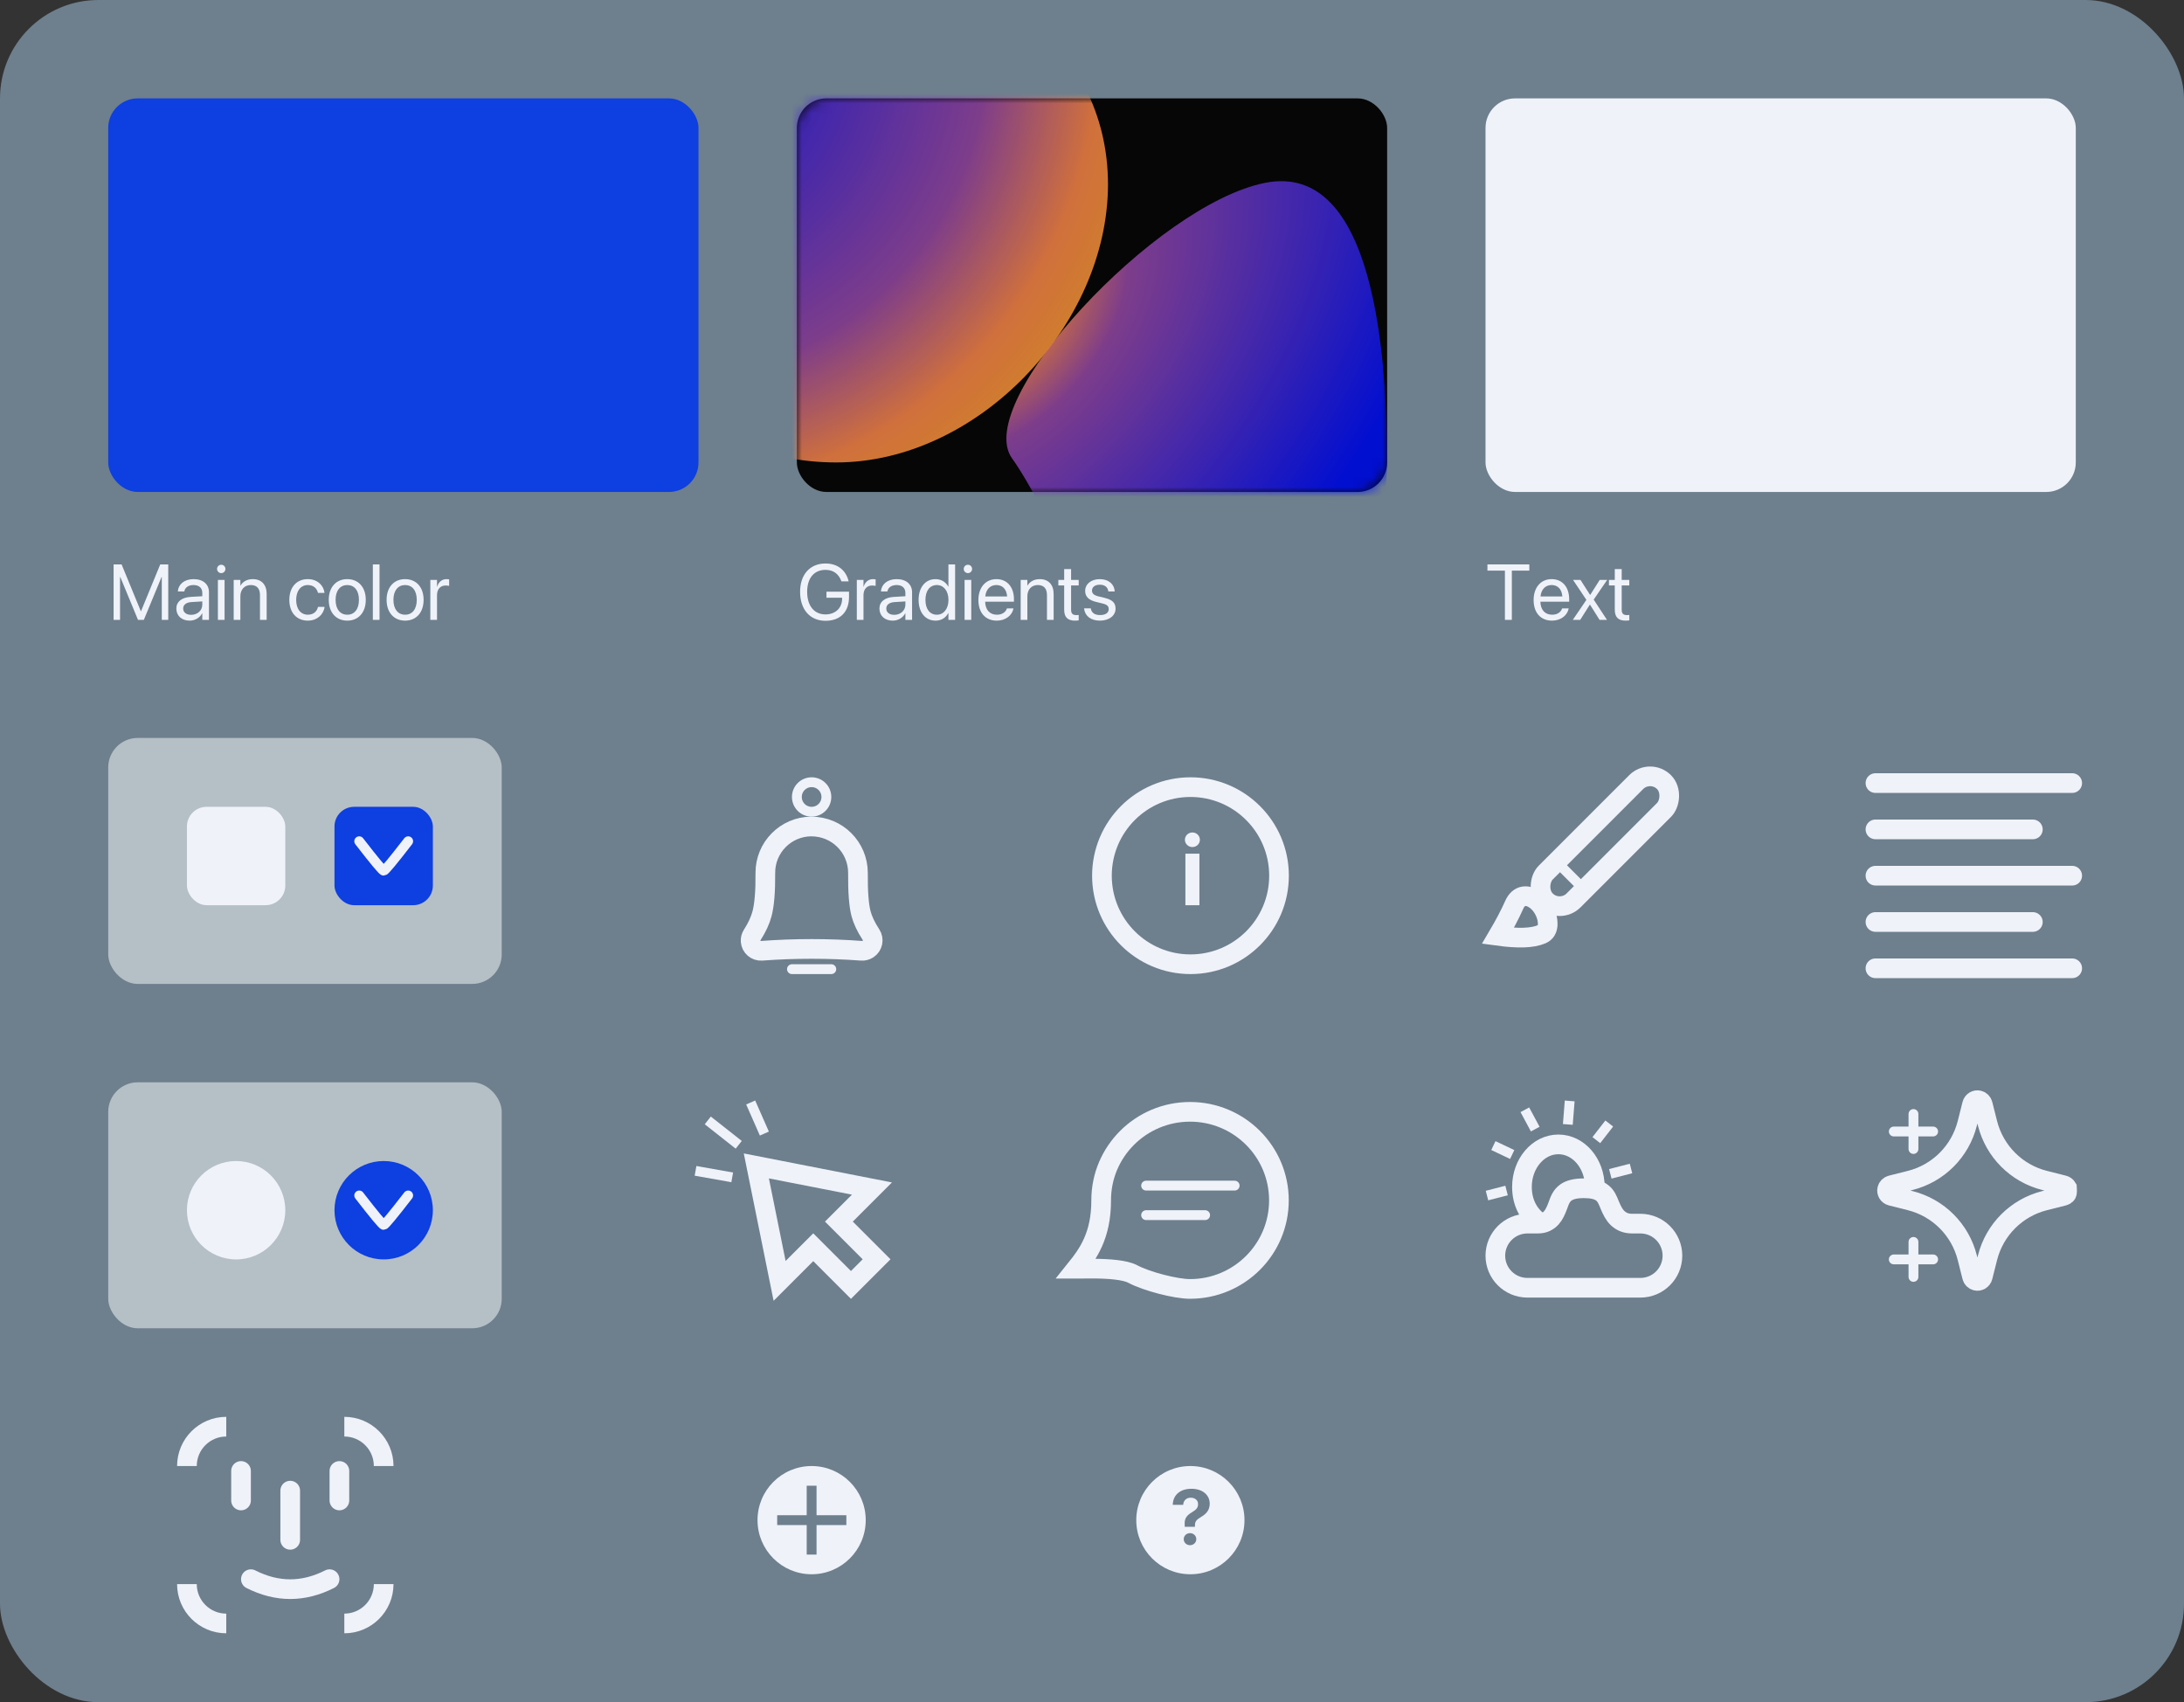 <?xml version="1.0" encoding="UTF-8"?>
<svg width="222px" height="173px" viewBox="0 0 222 173" version="1.1" xmlns="http://www.w3.org/2000/svg" xmlns:xlink="http://www.w3.org/1999/xlink">
    <rect x="0" y="0" width="222" height="173" fill="#333333" stroke="none"/>
    <title>eloements</title>
    <defs>
        <rect id="path-1" x="0" y="0" width="60" height="40" rx="3"></rect>
        <radialGradient cx="13.783%" cy="19.661%" fx="13.783%" fy="19.661%" r="130.16%" gradientTransform="translate(0.138,0.197),scale(0.97,1),rotate(46.915),translate(-0.138,-0.197)" id="radialGradient-3">
            <stop stop-color="#0011FF" offset="0%"></stop>
            <stop stop-color="#9849AA" offset="49.427%"></stop>
            <stop stop-color="#FF8949" offset="66.617%"></stop>
            <stop stop-color="#FFC700" offset="100%"></stop>
        </radialGradient>
        <radialGradient cx="8.145%" cy="32.572%" fx="8.145%" fy="32.572%" r="89.813%" gradientTransform="translate(0.081,0.326),scale(1,0.813),rotate(37.412),scale(1,1.642),translate(-0.081,-0.326)" id="radialGradient-4">
            <stop stop-color="#FFC700" offset="0%"></stop>
            <stop stop-color="#FF8949" offset="8.665%"></stop>
            <stop stop-color="#9849AA" offset="26.027%"></stop>
            <stop stop-color="#0011FF" offset="100%"></stop>
        </radialGradient>
    </defs>
    <g id="Page-1" stroke="none" stroke-width="1" fill="none" fill-rule="evenodd">
        <rect id="Rectangle-Copy-16" fill="#6E7F8D" x="0" y="0" width="222" height="173" rx="10"></rect>
        <rect id="Rectangle" fill="#0D3FE1" x="11" y="10" width="60" height="40" rx="3"></rect>
        <rect id="Rectangle-Copy-17" fill="#B5BFC6" x="11" y="75" width="40" height="25" rx="3"></rect>
        <rect id="Rectangle-Copy-20" fill="#B5BFC6" x="11" y="110" width="40" height="25" rx="3"></rect>
        <g id="Oval-+-Oval-Copy-3-Mask" transform="translate(81, 10)">
            <mask id="mask-2" fill="white">
                <use xlink:href="#path-1"></use>
            </mask>
            <use id="Mask" fill="#060606" xlink:href="#path-1"></use>
            <path d="M4,37 C18.359,37 31.624,23.081 31.624,8.722 C31.624,-5.638 18.359,-15 4,-15 C-10.359,-15 -22,-3.359 -22,11 C-22,25.359 -10.359,37 4,37 Z" id="Oval" fill="url(#radialGradient-3)" opacity="0.901" mask="url(#mask-2)"></path>
            <path d="M41,56 C51.493,56 60,47.493 60,37 C60,26.507 58.769,6.376 47.605,8.581 C36.441,10.786 17.8,30.914 21.867,36.574 C25.935,42.234 30.507,56 41,56 Z" id="Oval-Copy-3" fill="url(#radialGradient-4)" opacity="0.901" mask="url(#mask-2)"></path>
        </g>
        <rect id="Rectangle-Copy-18" fill="#EFF2F9" x="151" y="10" width="60" height="40" rx="3"></rect>
        <g id="Main-color" transform="translate(11.547, 57.363)" fill="#EFF2F9" fill-rule="nonzero">
            <polygon id="Path" points="0 5.637 0.656 5.637 0.656 1.281 0.68 1.281 2.48 5.637 3.074 5.637 4.875 1.281 4.898 1.281 4.898 5.637 5.555 5.637 5.555 0 4.742 0 2.789 4.75 2.766 4.75 0.812 0 0 0"></polygon>
            <path d="M7.73,5.715 C8.273,5.715 8.762,5.422 9,4.977 L9.016,4.977 L9.016,5.637 L9.695,5.637 L9.695,2.828 C9.695,2.016 9.094,1.496 8.133,1.496 C7.176,1.496 6.594,2.035 6.535,2.703 L6.531,2.746 L7.188,2.746 L7.195,2.711 C7.273,2.348 7.602,2.098 8.125,2.098 C8.691,2.098 9.016,2.398 9.016,2.895 L9.016,3.234 L7.852,3.301 C6.918,3.355 6.379,3.789 6.379,4.48 L6.379,4.488 C6.379,5.227 6.922,5.715 7.73,5.715 Z M7.074,4.488 L7.074,4.48 C7.074,4.102 7.387,3.859 7.93,3.828 L9.016,3.762 L9.016,4.094 C9.016,4.684 8.523,5.125 7.883,5.125 C7.395,5.125 7.074,4.879 7.074,4.488 Z" id="Shape"></path>
            <path d="M10.941,0.887 C11.18,0.887 11.367,0.695 11.367,0.461 C11.367,0.223 11.18,0.035 10.941,0.035 C10.707,0.035 10.516,0.223 10.516,0.461 C10.516,0.695 10.707,0.887 10.941,0.887 Z M10.602,5.637 L11.281,5.637 L11.281,1.574 L10.602,1.574 L10.602,5.637 Z" id="Shape"></path>
            <path d="M12.207,5.637 L12.887,5.637 L12.887,3.246 C12.887,2.555 13.305,2.098 13.945,2.098 C14.57,2.098 14.879,2.461 14.879,3.121 L14.879,5.637 L15.559,5.637 L15.559,3 C15.559,2.074 15.043,1.496 14.152,1.496 C13.535,1.496 13.121,1.773 12.902,2.152 L12.887,2.152 L12.887,1.574 L12.207,1.574 L12.207,5.637 Z" id="Path"></path>
            <path d="M19.746,5.715 C20.664,5.715 21.332,5.117 21.441,4.344 L21.445,4.316 L20.777,4.316 L20.77,4.348 C20.656,4.801 20.301,5.113 19.746,5.113 C19.043,5.113 18.559,4.555 18.559,3.609 L18.559,3.605 C18.559,2.684 19.031,2.098 19.738,2.098 C20.336,2.098 20.664,2.457 20.766,2.863 L20.773,2.895 L21.438,2.895 L21.434,2.863 C21.348,2.168 20.75,1.496 19.738,1.496 C18.609,1.496 17.863,2.316 17.863,3.598 L17.863,3.602 C17.863,4.895 18.594,5.715 19.746,5.715 Z" id="Path"></path>
            <path d="M23.754,5.715 C24.875,5.715 25.633,4.902 25.633,3.605 L25.633,3.598 C25.633,2.301 24.871,1.496 23.75,1.496 C22.629,1.496 21.871,2.305 21.871,3.598 L21.871,3.605 C21.871,4.898 22.625,5.715 23.754,5.715 Z M23.758,5.113 C23.039,5.113 22.566,4.562 22.566,3.605 L22.566,3.598 C22.566,2.648 23.043,2.098 23.75,2.098 C24.469,2.098 24.938,2.645 24.938,3.598 L24.938,3.605 C24.938,4.559 24.473,5.113 23.758,5.113 Z" id="Shape"></path>
            <polygon id="Path" points="26.352 5.637 27.031 5.637 27.031 0 26.352 0"></polygon>
            <path d="M29.633,5.715 C30.754,5.715 31.512,4.902 31.512,3.605 L31.512,3.598 C31.512,2.301 30.75,1.496 29.629,1.496 C28.508,1.496 27.75,2.305 27.75,3.598 L27.75,3.605 C27.75,4.898 28.504,5.715 29.633,5.715 Z M29.637,5.113 C28.918,5.113 28.445,4.562 28.445,3.605 L28.445,3.598 C28.445,2.648 28.922,2.098 29.629,2.098 C30.348,2.098 30.816,2.645 30.816,3.598 L30.816,3.605 C30.816,4.559 30.352,5.113 29.637,5.113 Z" id="Shape"></path>
            <path d="M32.195,5.637 L32.875,5.637 L32.875,3.129 C32.875,2.512 33.219,2.145 33.746,2.145 C33.91,2.145 34.055,2.164 34.109,2.184 L34.109,1.523 C34.055,1.516 33.953,1.496 33.836,1.496 C33.379,1.496 33.027,1.793 32.891,2.262 L32.875,2.262 L32.875,1.574 L32.195,1.574 L32.195,5.637 Z" id="Path"></path>
        </g>
        <g id="Gradients" transform="translate(81.328, 57.27)" fill="#EFF2F9" fill-rule="nonzero">
            <path d="M2.582,5.824 C4.086,5.824 4.973,4.922 4.973,3.398 L4.973,2.863 L2.68,2.863 L2.68,3.48 L4.27,3.48 L4.27,3.582 C4.27,4.527 3.582,5.176 2.582,5.176 C1.434,5.176 0.719,4.301 0.719,2.883 L0.719,2.879 C0.719,1.488 1.422,0.648 2.582,0.648 C3.375,0.648 3.922,1.059 4.184,1.773 L4.199,1.816 L4.938,1.816 L4.918,1.742 C4.656,0.746 3.879,0 2.582,0 C1.008,0 0,1.117 0,2.879 L0,2.883 C0,4.68 1.008,5.824 2.582,5.824 Z" id="Path"></path>
            <path d="M5.766,5.73 L6.445,5.73 L6.445,3.223 C6.445,2.605 6.789,2.238 7.316,2.238 C7.48,2.238 7.625,2.258 7.68,2.277 L7.68,1.617 C7.625,1.609 7.523,1.59 7.406,1.59 C6.949,1.59 6.598,1.887 6.461,2.355 L6.445,2.355 L6.445,1.668 L5.766,1.668 L5.766,5.73 Z" id="Path"></path>
            <path d="M9.418,5.809 C9.961,5.809 10.449,5.516 10.688,5.07 L10.703,5.07 L10.703,5.73 L11.383,5.73 L11.383,2.922 C11.383,2.109 10.781,1.59 9.82,1.59 C8.863,1.59 8.281,2.129 8.223,2.797 L8.219,2.84 L8.875,2.84 L8.883,2.805 C8.961,2.441 9.289,2.191 9.812,2.191 C10.379,2.191 10.703,2.492 10.703,2.988 L10.703,3.328 L9.539,3.395 C8.605,3.449 8.066,3.883 8.066,4.574 L8.066,4.582 C8.066,5.32 8.609,5.809 9.418,5.809 Z M8.762,4.582 L8.762,4.574 C8.762,4.195 9.074,3.953 9.617,3.922 L10.703,3.855 L10.703,4.188 C10.703,4.777 10.211,5.219 9.57,5.219 C9.082,5.219 8.762,4.973 8.762,4.582 Z" id="Shape"></path>
            <path d="M13.773,5.809 C14.355,5.809 14.809,5.516 15.062,5.043 L15.078,5.043 L15.078,5.73 L15.758,5.73 L15.758,0.094 L15.078,0.094 L15.078,2.348 L15.062,2.348 C14.809,1.879 14.336,1.59 13.762,1.59 C12.742,1.59 12.047,2.414 12.047,3.695 L12.047,3.699 C12.047,4.98 12.734,5.809 13.773,5.809 Z M13.906,5.207 C13.188,5.207 12.742,4.633 12.742,3.699 L12.742,3.695 C12.742,2.77 13.188,2.191 13.906,2.191 C14.59,2.191 15.082,2.789 15.082,3.695 L15.082,3.699 C15.082,4.609 14.594,5.207 13.906,5.207 Z" id="Shape"></path>
            <path d="M17.059,0.98 C17.297,0.98 17.484,0.789 17.484,0.555 C17.484,0.316 17.297,0.129 17.059,0.129 C16.824,0.129 16.633,0.316 16.633,0.555 C16.633,0.789 16.824,0.98 17.059,0.98 Z M16.719,5.73 L17.398,5.73 L17.398,1.668 L16.719,1.668 L16.719,5.73 Z" id="Shape"></path>
            <path d="M19.996,5.809 C20.883,5.809 21.547,5.277 21.68,4.605 L21.688,4.566 L21.02,4.566 L21.008,4.602 C20.891,4.949 20.527,5.207 20.012,5.207 C19.289,5.207 18.828,4.719 18.812,3.883 L21.738,3.883 L21.738,3.633 C21.738,2.414 21.062,1.59 19.953,1.59 C18.844,1.59 18.125,2.453 18.125,3.711 L18.125,3.715 C18.125,4.992 18.828,5.809 19.996,5.809 Z M19.949,2.191 C20.543,2.191 20.98,2.562 21.047,3.352 L18.824,3.352 C18.898,2.594 19.359,2.191 19.949,2.191 Z" id="Shape"></path>
            <path d="M22.422,5.73 L23.102,5.73 L23.102,3.34 C23.102,2.648 23.52,2.191 24.16,2.191 C24.785,2.191 25.094,2.555 25.094,3.215 L25.094,5.73 L25.773,5.73 L25.773,3.094 C25.773,2.168 25.258,1.59 24.367,1.59 C23.75,1.59 23.336,1.867 23.117,2.246 L23.102,2.246 L23.102,1.668 L22.422,1.668 L22.422,5.73 Z" id="Path"></path>
            <path d="M27.957,5.809 C28.09,5.809 28.234,5.793 28.32,5.781 L28.32,5.23 C28.262,5.234 28.184,5.246 28.102,5.246 C27.738,5.246 27.547,5.125 27.547,4.691 L27.547,2.23 L28.32,2.23 L28.32,1.668 L27.547,1.668 L27.547,0.57 L26.844,0.57 L26.844,1.668 L26.25,1.668 L26.25,2.23 L26.844,2.23 L26.844,4.695 C26.844,5.473 27.211,5.809 27.957,5.809 Z" id="Path"></path>
            <path d="M30.488,5.809 C31.395,5.809 32.066,5.309 32.066,4.598 L32.066,4.594 C32.066,4.016 31.77,3.691 30.949,3.492 L30.305,3.336 C29.855,3.227 29.672,3.035 29.672,2.758 L29.672,2.754 C29.672,2.395 29.977,2.156 30.469,2.156 C30.973,2.156 31.273,2.418 31.328,2.812 L31.332,2.84 L31.98,2.84 L31.977,2.789 C31.926,2.109 31.359,1.59 30.469,1.59 C29.59,1.59 28.977,2.086 28.977,2.785 L28.977,2.789 C28.977,3.375 29.348,3.73 30.113,3.914 L30.758,4.07 C31.219,4.184 31.371,4.348 31.371,4.641 L31.371,4.645 C31.371,5.012 31.043,5.242 30.492,5.242 C29.938,5.242 29.637,5.004 29.555,4.598 L29.547,4.559 L28.867,4.559 L28.871,4.594 C28.953,5.32 29.531,5.809 30.488,5.809 Z" id="Path"></path>
        </g>
        <g id="Text" transform="translate(151.195, 57.363)" fill="#EFF2F9" fill-rule="nonzero">
            <polygon id="Path" points="1.777 5.637 2.48 5.637 2.48 0.633 4.258 0.633 4.258 0 0 0 0 0.633 1.777 0.633"></polygon>
            <path d="M6.566,5.715 C7.453,5.715 8.117,5.184 8.25,4.512 L8.258,4.473 L7.59,4.473 L7.578,4.508 C7.461,4.855 7.098,5.113 6.582,5.113 C5.859,5.113 5.398,4.625 5.383,3.789 L8.309,3.789 L8.309,3.539 C8.309,2.32 7.633,1.496 6.523,1.496 C5.414,1.496 4.695,2.359 4.695,3.617 L4.695,3.621 C4.695,4.898 5.398,5.715 6.566,5.715 Z M6.52,2.098 C7.113,2.098 7.551,2.469 7.617,3.258 L5.395,3.258 C5.469,2.5 5.93,2.098 6.52,2.098 Z" id="Shape"></path>
            <polygon id="Path" points="8.676 5.637 9.43 5.637 10.41 4.09 10.426 4.09 11.398 5.637 12.152 5.637 10.801 3.578 12.172 1.574 11.414 1.574 10.449 3.098 10.434 3.098 9.457 1.574 8.699 1.574 10.059 3.605"></polygon>
            <path d="M14.059,5.715 C14.191,5.715 14.336,5.699 14.422,5.688 L14.422,5.137 C14.363,5.141 14.285,5.152 14.203,5.152 C13.84,5.152 13.648,5.031 13.648,4.598 L13.648,2.137 L14.422,2.137 L14.422,1.574 L13.648,1.574 L13.648,0.477 L12.945,0.477 L12.945,1.574 L12.352,1.574 L12.352,2.137 L12.945,2.137 L12.945,4.602 C12.945,5.379 13.312,5.715 14.059,5.715 Z" id="Path"></path>
        </g>
        <rect id="Rectangle" fill="#EFF2F9" x="19" y="82" width="10" height="10" rx="2"></rect>
        <rect id="Rectangle-Copy-19" fill="#0D3FE1" x="34" y="82" width="10" height="10" rx="2"></rect>
        <path d="M36.514,85.5 C38.056,87.497 38.884,88.495 39,88.495 C39.116,88.495 39.946,87.497 41.49,85.5" id="Line-3" stroke="#EFF2F9" stroke-linecap="round" transform="translate(39.002, 86.998) scale(-1, 1) translate(-39.002, -86.998) "></path>
        <circle id="Oval" fill="#EFF2F9" cx="24" cy="123" r="5"></circle>
        <circle id="Oval-Copy-4" fill="#0D3FE1" cx="39" cy="123" r="5"></circle>
        <path d="M36.514,121.5 C38.056,123.497 38.884,124.495 39,124.495 C39.116,124.495 39.946,123.497 41.49,121.5" id="Line-3-Copy" stroke="#EFF2F9" stroke-linecap="round" transform="translate(39.002, 122.998) scale(-1, 1) translate(-39.002, -122.998) "></path>
        <path d="M35,145 C37.209,145 39,146.791 39,149 M39,161 C39,163.209 37.209,165 35,165 M23,165 C20.791,165 19,163.209 19,161 M19,149 C19,146.791 20.791,145 23,145" id="Shape" stroke="#EFF2F9" stroke-width="2"></path>
        <line x1="24.5" y1="149.5" x2="24.5" y2="152.5" id="Line-4" stroke="#EFF2F9" stroke-width="2" stroke-linecap="round"></line>
        <line x1="34.5" y1="149.5" x2="34.5" y2="152.5" id="Line-4-Copy" stroke="#EFF2F9" stroke-width="2" stroke-linecap="round"></line>
        <line x1="29.5" y1="151.5" x2="29.5" y2="156.5" id="Line-5" stroke="#EFF2F9" stroke-width="2" stroke-linecap="round"></line>
        <path d="M25.5,160.5 C26.833,161.176 28.167,161.514 29.5,161.514 C30.833,161.514 32.167,161.176 33.5,160.5" id="Line-6" stroke="#EFF2F9" stroke-width="2" stroke-linecap="round"></path>
        <g id="Group" transform="translate(72.5, 79)" stroke="#EFF2F9">
            <path d="M9.946,5 C11.289,5 12.473,5.526 13.328,6.382 C14.182,7.235 14.71,8.415 14.71,9.713 C14.693,11.686 14.808,13.055 15.026,13.87 C15.196,14.508 15.527,15.218 16.035,15.991 C16.196,16.236 16.243,16.523 16.188,16.789 C16.133,17.055 15.976,17.3 15.731,17.461 C15.536,17.589 15.303,17.649 15.07,17.632 C11.687,17.381 8.298,17.382 4.922,17.632 C4.634,17.653 4.364,17.556 4.161,17.381 C3.958,17.206 3.821,16.953 3.8,16.665 C3.783,16.438 3.84,16.212 3.963,16.021 C4.453,15.259 4.781,14.54 4.959,13.869 C5.191,13 5.312,11.623 5.296,9.734 C5.286,8.437 5.802,7.259 6.645,6.402 C7.488,5.546 8.658,5.011 9.946,5 Z" id="Rectangle" stroke-width="2"></path>
            <line x1="8" y1="19.5" x2="12" y2="19.5" id="Line-7" stroke-linecap="round"></line>
            <circle id="Oval" cx="10" cy="2" r="1.5"></circle>
        </g>
        <g id="Group-3" transform="translate(111.01, 79)">
            <circle id="Oval" stroke="#EFF2F9" stroke-width="2" cx="10" cy="10" r="9"></circle>
            <g id="i" transform="translate(9.434, 5.607)" fill="#EFF2F9" fill-rule="nonzero">
                <path d="M0.762,1.484 C1.191,1.484 1.523,1.147 1.523,0.742 C1.523,0.337 1.191,0 0.762,0 C0.332,0 0,0.337 0,0.742 C0,1.147 0.332,1.484 0.762,1.484 Z M0.049,7.393 L1.475,7.393 L1.475,2.158 L0.049,2.158 L0.049,7.393 Z" id="Shape"></path>
            </g>
        </g>
        <g id="Group-2" transform="translate(160.823, 87.906) rotate(225) translate(-160.823, -87.906) translate(157.673, 75.071)" stroke="#EFF2F9">
            <path d="M4.102,1.685 C4.436,2.978 4.79,4.111 5.164,5.086 C5.363,5.602 5.34,6.064 5.083,6.397 C4.766,6.809 4.192,7.003 3.574,7.003 C2.814,7.003 1.942,6.676 1.401,6.135 C1.222,5.956 1.08,5.754 1.024,5.522 C0.98,5.342 0.998,5.148 1.078,4.944 C1.456,3.986 2.487,2.913 4.102,1.685 Z" id="Oval" stroke-width="2"></path>
            <line x1="0.796" y1="11.22" x2="4.224" y2="11.22" id="Line-8" stroke-linecap="square"></line>
            <rect id="Rectangle" stroke-width="2" x="1.217" y="7.67" width="4" height="17" rx="2"></rect>
        </g>
        <g id="Group-4" transform="translate(190.636, 79)" stroke="#EFF2F9" stroke-linecap="round" stroke-width="2">
            <line x1="-1.05074679e-16" y1="0.588" x2="20" y2="0.588" id="Line-9"></line>
            <line x1="-1.05074679e-16" y1="19.412" x2="20" y2="19.412" id="Line-9-Copy-4"></line>
            <line x1="-1.05074679e-16" y1="10" x2="20" y2="10" id="Line-9-Copy-2"></line>
            <line x1="-1.05074679e-16" y1="5.294" x2="16" y2="5.294" id="Line-9-Copy"></line>
            <line x1="-1.05074679e-16" y1="14.706" x2="16" y2="14.706" id="Line-9-Copy-3"></line>
        </g>
        <g id="Group-5" transform="translate(80.346, 121.897) rotate(-45) translate(-80.346, -121.897) translate(71.846, 110.397)" stroke="#EFF2F9">
            <path d="M8.454,6.646 L15.136,16.58 L10.386,16.58 L10.386,22 L6.7,22 L6.7,16.58 L1.864,16.58 L8.454,6.646 Z" id="Triangle" stroke-width="2"></path>
            <line x1="8.293" y1="0.382" x2="8.646" y2="3.366" id="Line-10" stroke-linecap="square"></line>
            <line x1="4.015" y1="3.038" x2="5.611" y2="5.325" id="Line-10-Copy" stroke-linecap="square"></line>
            <line x1="12.425" y1="2.146" x2="11.536" y2="4.432" id="Line-10-Copy-2" stroke-linecap="square"></line>
        </g>
        <path d="M120.966,113 C123.461,113 125.72,114.008 127.355,115.637 C128.989,117.266 130,119.515 130,122 C130,124.485 128.989,126.734 127.355,128.363 C125.72,129.992 123.461,131 120.966,131 C119.527,131 116.577,130.247 115.116,129.473 C114.359,129.072 112.72,128.942 111.139,128.936 C110.892,128.937 110.658,128.938 110.435,128.94 C110.24,128.941 110.054,128.942 109.88,128.942 L109.39,128.942 C110.573,127.469 111.939,125.592 111.932,121.998 C111.927,119.515 112.937,117.268 114.57,115.64 C116.207,114.009 118.47,113 120.966,113 Z" id="Oval" stroke="#EFF2F9" stroke-width="2"></path>
        <line x1="116.5" y1="120.5" x2="125.5" y2="120.5" id="Line-11" stroke="#EFF2F9" stroke-linecap="round"></line>
        <line x1="116.5" y1="123.5" x2="122.5" y2="123.5" id="Line-11-Copy" stroke="#EFF2F9" stroke-linecap="round"></line>
        <g id="Group-6" transform="translate(151, 111.88)" stroke="#EFF2F9">
            <path d="M10,8.889 C10.806,8.889 11.361,9.022 11.745,9.271 C12.266,9.609 12.435,10.135 12.615,10.568 C12.843,11.116 13.079,11.592 13.422,11.917 C13.778,12.255 14.235,12.482 14.908,12.482 L14.908,12.482 L15.741,12.482 C16.641,12.482 17.456,12.847 18.046,13.437 C18.635,14.027 19,14.841 19,15.741 C19,16.641 18.635,17.456 18.046,18.046 C17.456,18.635 16.641,19 15.741,19 L15.741,19 L4.259,19 C3.359,19 2.544,18.635 1.954,18.046 C1.365,17.456 1,16.641 1,15.741 C1,14.841 1.365,14.027 1.954,13.437 C2.544,12.847 3.359,12.482 4.259,12.482 L4.259,12.482 L5.325,12.482 C5.936,12.482 6.357,12.255 6.687,11.897 C6.96,11.601 7.158,11.164 7.35,10.652 C7.515,10.21 7.672,9.654 8.207,9.294 C8.598,9.031 9.168,8.889 10,8.889 Z" id="Rectangle" stroke-width="2"></path>
            <path d="M11.111,8.754 C11.111,6.366 9.453,4.429 7.407,4.429 C5.362,4.429 3.704,6.366 3.704,8.754 C3.704,10.364 4.417,11.653 5.534,12.398" id="Path" stroke-width="2"></path>
            <path d="M3.998,0.911 L5.055,2.877 M8.556,0.013 L8.368,2.401 M12.578,2.309 L11.265,3.997 M14.79,6.879 L12.686,7.421 M0.149,9.63 L2.14,9.117 M0.799,4.551 L2.714,5.459" id="Shape"></path>
        </g>
        <g id="magic" transform="translate(186, 106)" stroke="#EFF2F9">
            <path d="M8.898,8.342 C8.997,8.342 9.096,8.368 9.184,8.421 L9.184,8.421 L10.897,9.444 C12.16,10.199 13.58,10.577 15,10.577 C16.42,10.577 17.84,10.199 19.103,9.444 L19.103,9.444 L20.816,8.421 C20.948,8.342 21.1,8.324 21.238,8.359 C21.632,8.701 21.658,8.8 21.658,8.898 C21.658,8.997 21.632,9.096 21.579,9.184 L21.579,9.184 L20.556,10.897 C19.801,12.16 19.423,13.58 19.423,15 C19.423,16.42 19.801,17.84 20.556,19.103 L20.556,19.103 L21.579,20.816 C21.658,20.948 21.676,21.1 21.641,21.238 C21.606,21.376 21.519,21.501 21.387,21.579 C21.299,21.632 21.2,21.658 21.102,21.658 C21.003,21.658 20.904,21.632 20.816,21.579 L20.816,21.579 L19.103,20.556 C17.84,19.801 16.42,19.423 15,19.423 C13.58,19.423 12.16,19.801 10.897,20.556 L10.897,20.556 L9.184,21.579 C9.052,21.658 8.9,21.676 8.762,21.641 C8.624,21.606 8.499,21.519 8.421,21.387 C8.368,21.299 8.342,21.2 8.342,21.102 C8.342,21.003 8.368,20.904 8.421,20.816 L8.421,20.816 L9.444,19.103 C10.199,17.84 10.577,16.42 10.577,15 C10.577,13.58 10.199,12.16 9.444,10.897 L9.444,10.897 L8.421,9.184 C8.342,9.052 8.324,8.9 8.359,8.762 C8.394,8.624 8.481,8.499 8.613,8.421 C8.701,8.368 8.8,8.342 8.898,8.342 Z" id="Star-Copy" stroke-width="2" transform="translate(15, 15) rotate(45) translate(-15, -15) "></path>
            <line x1="8.5" y1="7.222" x2="8.5" y2="10.778" id="Line-12-Copy-4" stroke-linecap="round"></line>
            <line x1="8.5" y1="20.222" x2="8.5" y2="23.778" id="Line-12-Copy-5" stroke-linecap="round"></line>
            <line x1="8.5" y1="7" x2="8.5" y2="11" id="Line-12-Copy-6" stroke-linecap="round" transform="translate(8.5, 9) rotate(-90) translate(-8.5, -9) "></line>
            <line x1="8.5" y1="20" x2="8.5" y2="24" id="Line-12-Copy-7" stroke-linecap="round" transform="translate(8.5, 22) rotate(-90) translate(-8.5, -22) "></line>
        </g>
        <circle id="Oval" fill="#EFF2F9" cx="82.5" cy="154.5" r="5.5"></circle>
        <circle id="Oval-Copy-5" fill="#EFF2F9" cx="121" cy="154.5" r="5.5"></circle>
        <line x1="79.5" y1="154.5" x2="85.53" y2="154.5" id="Line-12" stroke="#6E7F8D" stroke-linecap="square"></line>
        <line x1="82.5" y1="151.5" x2="82.5" y2="157.5" id="Line-13" stroke="#6E7F8D" stroke-linecap="square"></line>
        <g id="?" transform="translate(119.211, 151.312)" fill="#6E7F8D" fill-rule="nonzero">
            <path d="M1.215,3.863 L2.254,3.863 L2.254,3.703 C2.254,3.332 2.398,3.137 2.918,2.836 C3.469,2.512 3.754,2.102 3.754,1.516 L3.754,1.512 C3.754,0.617 3.012,0 1.898,0 C0.699,0 0.031,0.676 0,1.594 L0,1.633 L1.059,1.633 L1.062,1.602 C1.086,1.199 1.379,0.906 1.828,0.906 C2.27,0.906 2.57,1.172 2.57,1.547 L2.57,1.551 C2.57,1.914 2.418,2.109 1.914,2.41 C1.375,2.727 1.172,3.082 1.211,3.637 L1.215,3.863 Z M1.75,5.734 C2.105,5.734 2.391,5.465 2.391,5.121 C2.391,4.777 2.105,4.508 1.75,4.508 C1.398,4.508 1.113,4.777 1.113,5.121 C1.113,5.465 1.398,5.734 1.75,5.734 Z" id="Shape"></path>
        </g>
    </g>
</svg>
